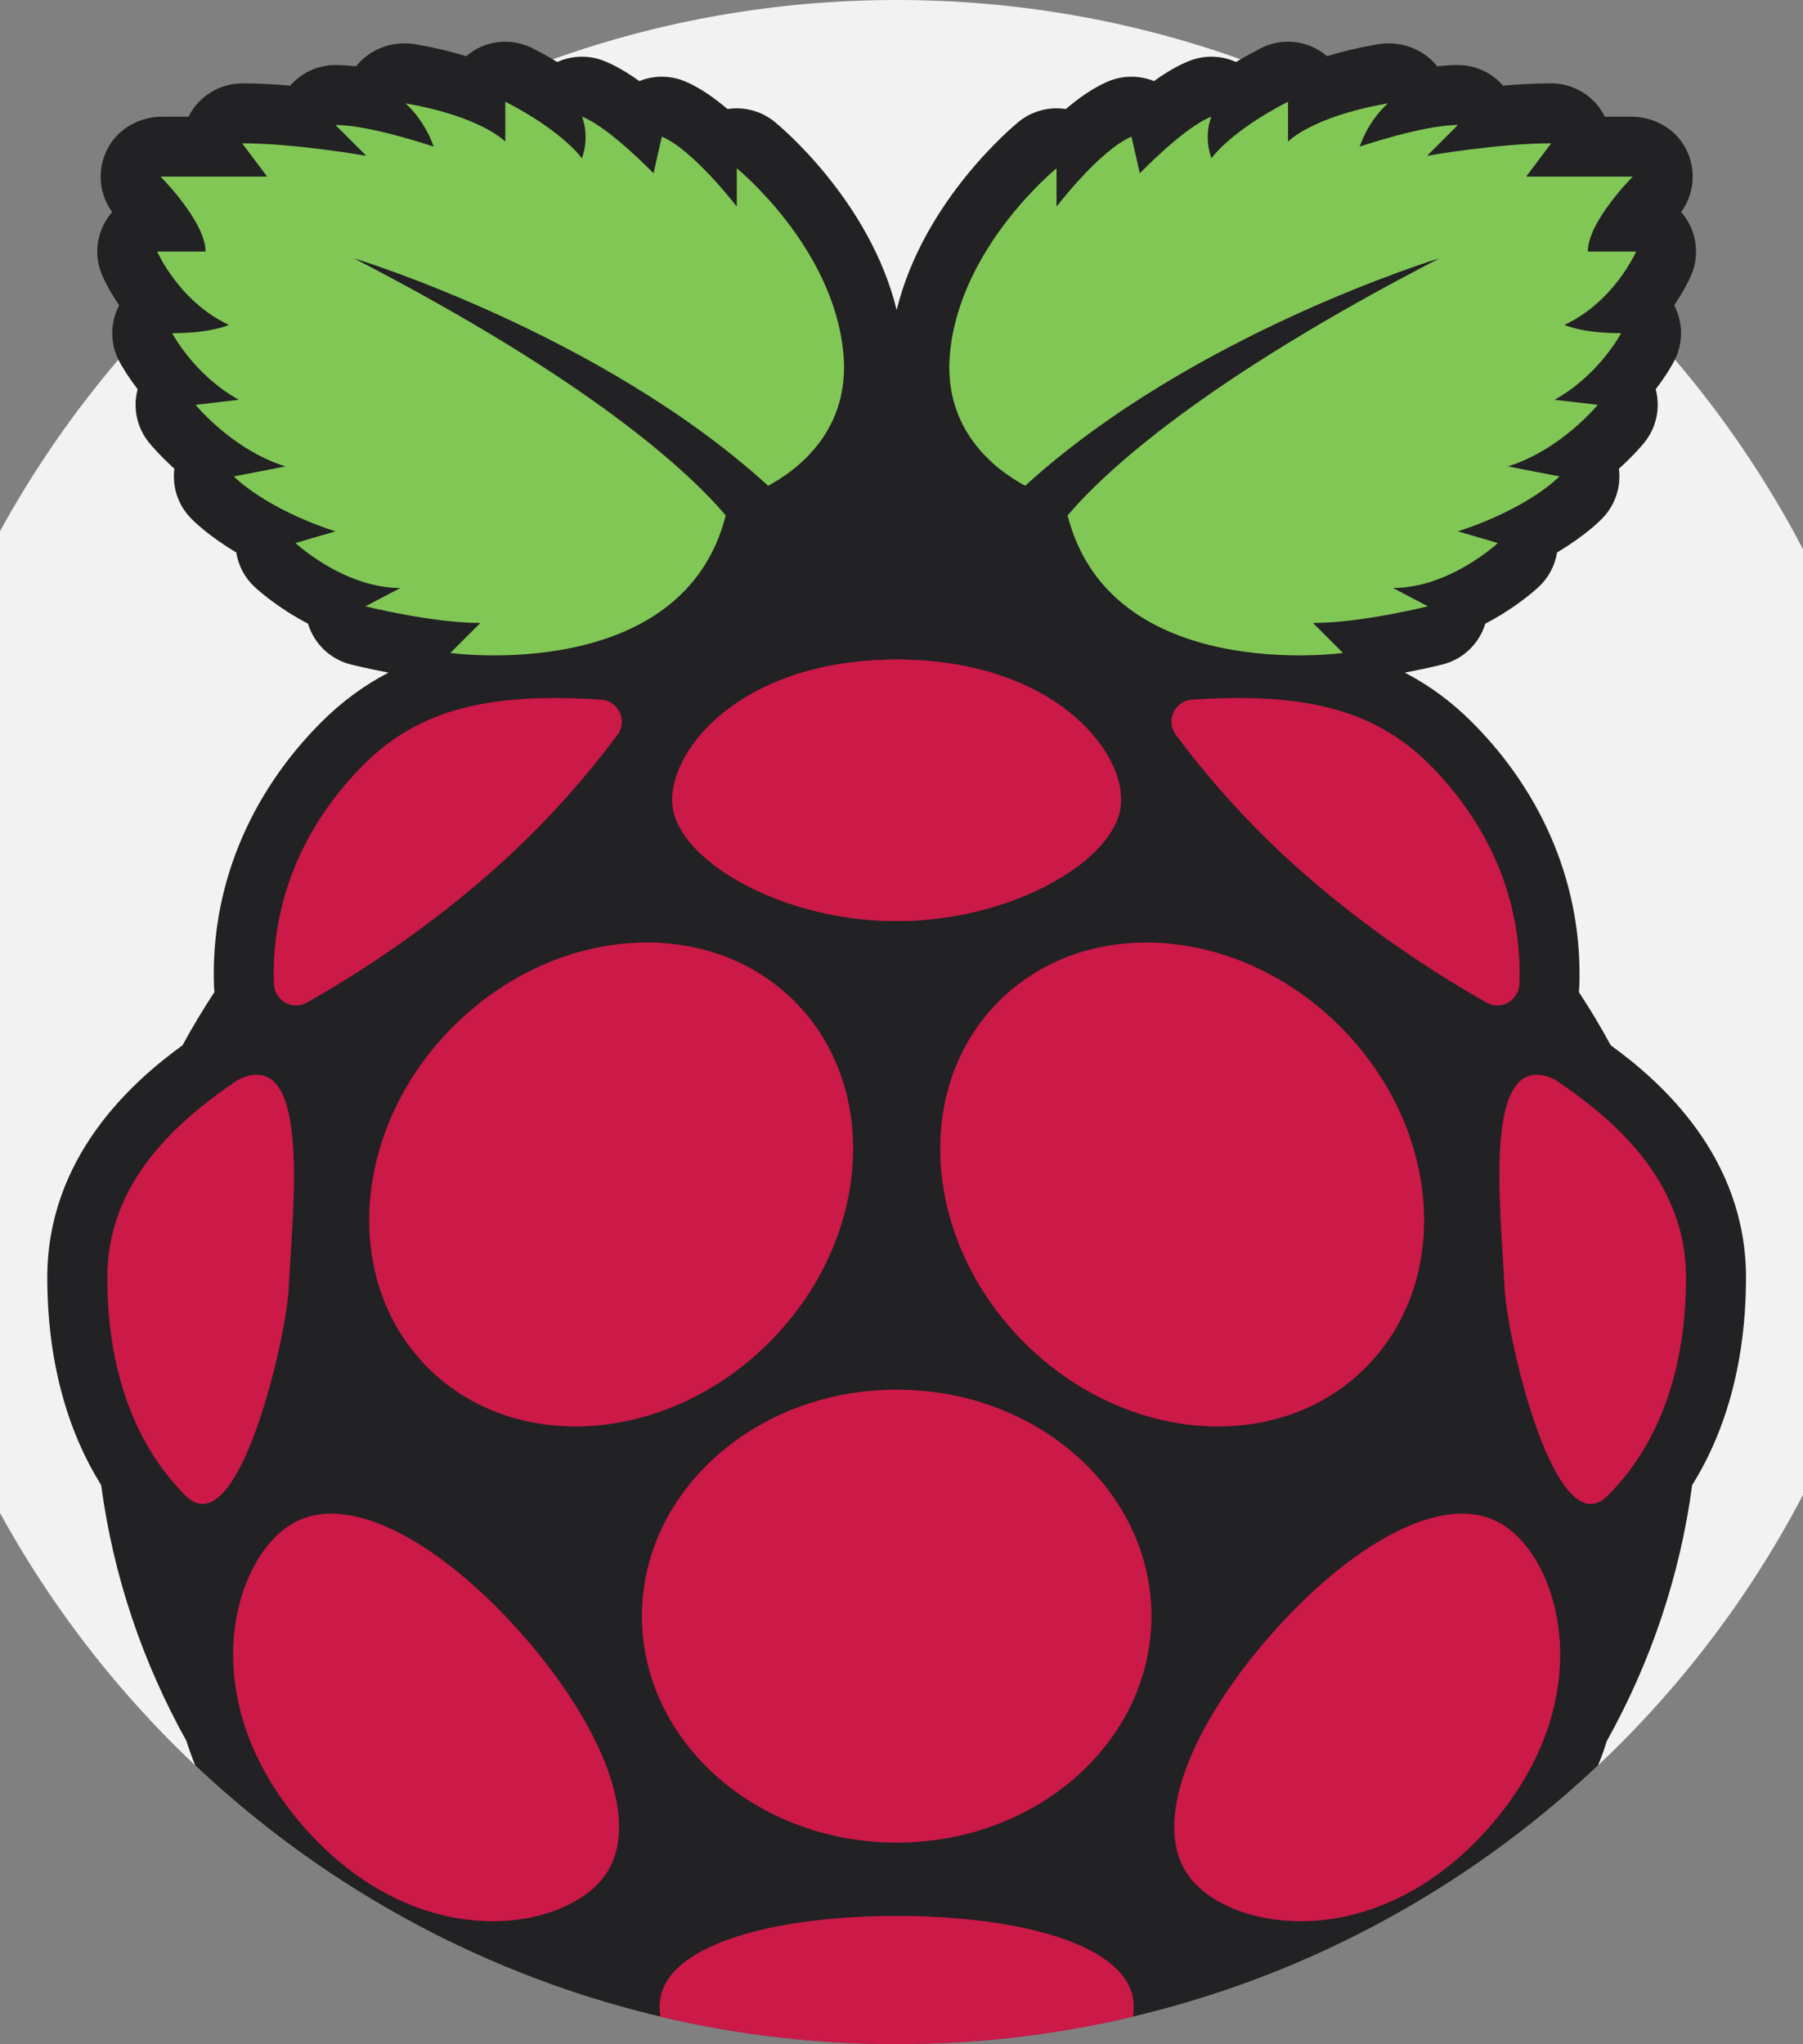 <svg width="187" height="212" viewBox="0 0 187 212" fill="none" xmlns="http://www.w3.org/2000/svg">
<rect x="0" y="0" width="187" height="212" fill="#808080" stroke="none"/>
<g clip-path="url(#clip0_342_832)">
<path d="M199 106C199 136.376 186.224 163.772 165.746 183.09C152.447 195.646 135.902 204.797 117.505 209.153C109.64 211.014 101.432 212 93 212C84.563 212 76.36 211.014 68.495 209.153C50.094 204.797 33.549 195.646 20.249 183.09C-0.224 163.768 -13 136.376 -13 106C-13 79.79 -3.486 55.795 12.28 37.295C24.195 23.307 39.684 12.456 57.332 6.152C68.477 2.168 80.483 0 93 0C105.517 0 117.523 2.168 128.668 6.152C146.316 12.456 161.8 23.303 173.716 37.29C189.486 55.791 199 79.786 199 106Z" fill="#F2F2F2"/>
<path d="M181.087 132.487C181.087 140.824 179.175 148.136 175.506 154.016C174.238 163.5 171.176 172.451 166.65 180.568C166.386 181.422 166.084 182.263 165.746 183.09C146.761 201.015 121.165 212 92.999 212C64.829 212 39.234 201.015 20.248 183.09C19.912 182.262 19.61 181.421 19.344 180.568C14.819 172.451 11.755 163.5 10.492 154.016C6.823 148.136 4.906 140.824 4.906 132.487C4.906 119.979 13.745 112.161 18.928 108.41C19.955 106.523 21.061 104.679 22.243 102.885C22.218 102.677 22.202 102.467 22.195 102.258C21.831 92.156 25.786 82.434 33.327 74.892C35.447 72.776 37.744 71.081 40.293 69.757C38.238 69.368 36.728 68.999 36.39 68.913C35.347 68.652 34.389 68.125 33.61 67.384C32.831 66.642 32.258 65.711 31.947 64.682C28.845 63.072 26.785 61.22 26.405 60.87C25.391 59.924 24.722 58.666 24.506 57.296C21.646 55.591 20.149 54.116 19.738 53.683C19.103 53.013 18.625 52.21 18.339 51.332C18.053 50.454 17.966 49.524 18.085 48.608C16.588 47.258 15.67 46.168 15.458 45.908C14.836 45.144 14.405 44.243 14.2 43.28C13.994 42.316 14.021 41.318 14.277 40.366C13.113 38.852 12.482 37.688 12.343 37.424L12.278 37.295C11.847 36.416 11.63 35.449 11.643 34.471C11.657 33.493 11.901 32.532 12.356 31.666C11.287 30.087 10.729 28.862 10.603 28.564C10.192 27.618 10.023 26.585 10.112 25.558C10.2 24.53 10.543 23.541 11.11 22.68C11.27 22.433 11.447 22.204 11.633 21.987C10.878 20.949 10.462 19.702 10.442 18.418C10.421 17.134 10.798 15.876 11.521 14.814C12.706 13.066 14.757 12.101 16.868 12.101H19.546L19.555 12.084C20.624 9.981 22.778 8.644 25.136 8.644C26.733 8.644 28.442 8.739 30.099 8.882C30.682 8.211 31.403 7.673 32.212 7.305C33.021 6.936 33.9 6.745 34.789 6.745C35.464 6.745 36.186 6.796 36.93 6.879C38.116 5.365 40.011 4.495 41.975 4.495C42.352 4.495 42.733 4.525 43.109 4.59C45.108 4.941 46.847 5.365 48.357 5.828C49.485 4.86 50.921 4.327 52.407 4.326C53.38 4.326 54.358 4.556 55.249 5.014C55.993 5.395 56.686 5.775 57.33 6.152C57.49 6.242 57.646 6.338 57.802 6.429C58.605 6.068 59.474 5.88 60.355 5.879C61.086 5.879 61.826 6.009 62.535 6.277C63.759 6.736 65.058 7.514 66.308 8.41C67.05 8.11 67.843 7.956 68.644 7.956C69.462 7.956 70.284 8.116 71.054 8.44C72.551 9.072 74.057 10.123 75.45 11.309C75.769 11.261 76.091 11.236 76.414 11.235C77.812 11.235 79.201 11.707 80.33 12.624C80.771 12.983 90.203 20.745 92.998 32.15C95.789 20.745 105.22 12.983 105.662 12.624C106.769 11.725 108.151 11.235 109.577 11.235C109.902 11.235 110.226 11.261 110.546 11.309C111.935 10.123 113.441 9.072 114.938 8.44C115.703 8.12 116.523 7.955 117.352 7.956C118.144 7.956 118.936 8.107 119.684 8.41C120.935 7.514 122.233 6.736 123.457 6.277C124.156 6.014 124.896 5.879 125.642 5.879C126.521 5.879 127.39 6.07 128.19 6.429C128.346 6.334 128.502 6.243 128.666 6.152C129.348 5.754 130.041 5.375 130.743 5.014C131.691 4.527 132.748 4.291 133.814 4.331C134.879 4.37 135.916 4.683 136.826 5.239C137.116 5.412 137.384 5.611 137.639 5.828C139.144 5.365 140.884 4.941 142.883 4.59C143.257 4.527 143.636 4.495 144.016 4.495C145.981 4.495 147.875 5.365 149.061 6.879C149.805 6.796 150.528 6.745 151.203 6.745C153.037 6.745 154.733 7.55 155.897 8.882C157.558 8.739 159.276 8.644 160.877 8.644C162.035 8.643 163.171 8.967 164.155 9.578C165.139 10.189 165.932 11.063 166.445 12.101H169.158C171.269 12.101 173.315 13.075 174.493 14.831C175.21 15.893 175.582 17.149 175.558 18.43C175.534 19.711 175.115 20.953 174.358 21.987C174.549 22.203 174.726 22.433 174.886 22.68C175.451 23.542 175.793 24.531 175.881 25.558C175.969 26.585 175.802 27.618 175.393 28.564C175.263 28.862 174.705 30.087 173.64 31.666C174.094 32.532 174.338 33.492 174.351 34.469C174.363 35.447 174.145 36.413 173.714 37.291C173.693 37.338 173.671 37.381 173.649 37.425C173.511 37.688 172.884 38.852 171.72 40.367C171.975 41.318 172.001 42.317 171.795 43.281C171.589 44.244 171.157 45.145 170.534 45.909C170.326 46.168 169.409 47.259 167.908 48.608C168.026 49.524 167.939 50.455 167.653 51.332C167.367 52.21 166.89 53.013 166.255 53.684C165.848 54.116 164.347 55.592 161.491 57.296C161.271 58.666 160.601 59.923 159.588 60.87C159.207 61.22 157.152 63.072 154.049 64.682C153.737 65.712 153.163 66.643 152.384 67.384C151.604 68.126 150.646 68.653 149.602 68.913C149.264 69 147.754 69.368 145.699 69.757C148.247 71.081 150.549 72.777 152.665 74.893C160.206 82.434 164.16 92.156 163.801 102.258C163.792 102.468 163.776 102.677 163.754 102.885C164.932 104.681 166.036 106.524 167.063 108.41C172.248 112.161 181.087 119.979 181.087 132.487Z" fill="#222123"/>
<path d="M36.69 26.781C36.69 26.781 62.326 34.56 79.668 50.38C82.766 48.709 88.218 44.6 87.471 36.627C86.435 25.573 76.417 17.454 76.417 17.454V21.427C76.417 21.427 71.926 15.554 68.644 14.172L67.78 17.972C67.78 17.972 63.117 13.136 60.353 12.099C60.353 12.099 61.217 13.999 60.353 16.418C60.353 16.418 58.453 13.654 52.407 10.545V14.69C52.407 14.69 49.989 12.099 42.044 10.718C42.044 10.718 43.944 12.272 44.981 15.209C44.981 15.209 38.417 12.963 34.79 12.963L37.986 16.159C37.986 16.159 30.645 14.864 25.118 14.864L27.709 18.318H16.654C16.654 18.318 21.317 22.981 21.317 26.09H16.309C16.309 26.09 18.554 31.273 23.736 33.691C23.736 33.691 22.009 34.554 17.863 34.554C17.863 34.554 20.109 38.873 24.772 41.463L20.282 41.982C20.282 41.982 24.081 46.645 29.609 48.372L24.254 49.409C24.254 49.409 27.363 52.691 34.79 55.108L30.645 56.318C30.645 56.318 35.654 60.981 41.526 60.981L37.899 62.881C37.899 62.881 44.808 64.608 49.817 64.608L46.708 67.717C46.708 67.717 70.795 71.049 75.271 53.453C71.416 48.917 61.333 39.523 36.69 26.781Z" fill="#81C756"/>
<path d="M92.998 95.525C104.571 95.525 114.934 89.653 116.143 84.126C117.353 78.598 109.753 68.408 92.998 68.408C76.243 68.408 68.644 78.599 69.853 84.126C71.062 89.653 81.425 95.525 92.998 95.525ZM117.505 209.153C109.639 211.014 101.432 212 92.999 212C84.562 212 76.359 211.014 68.494 209.153C68.372 208.374 68.39 207.639 68.545 206.968C69.822 201.443 80.772 198.7 92.999 198.7C105.226 198.7 116.172 201.443 117.453 206.968C117.609 207.635 117.626 208.374 117.505 209.153ZM54.2 169.561C46.131 160.376 36.311 154.429 30.243 158.059C24.175 161.69 19.842 176.185 31.525 189.483C43.209 202.781 58.141 200.349 62.523 194.799C66.904 189.249 62.27 178.746 54.2 169.561ZM62.361 72.563C64.163 72.684 65.119 74.757 64.043 76.206C60.161 81.426 55.74 86.222 50.853 90.517C43.71 96.782 36.62 101.271 31.815 103.985C30.309 104.836 28.471 103.762 28.409 102.034C28.067 92.486 32.308 84.709 37.726 79.29C43.45 73.565 50.744 71.786 62.361 72.563ZM24.772 111.934C17.518 116.771 11.127 123.161 11.127 132.488C11.127 141.816 13.804 149.675 19.245 155.115C24.685 160.556 29.728 138.702 29.953 133.524C30.291 125.794 32.458 108.393 24.772 111.934Z" fill="#CB1948"/>
<path d="M93 191.098C107.593 191.098 119.422 180.582 119.422 167.61C119.422 154.637 107.593 144.121 93 144.121C78.408 144.121 66.578 154.637 66.578 167.61C66.578 180.582 78.408 191.098 93 191.098Z" fill="#CB1948"/>
<path d="M82.396 103.835C73.347 94.786 57.501 95.959 47.003 106.457C36.505 116.954 35.331 132.8 44.38 141.85C53.43 150.899 69.276 149.726 79.773 139.228C90.271 128.731 91.445 112.885 82.396 103.835Z" fill="#CB1948"/>
<path d="M149.308 26.781C149.308 26.781 123.671 34.56 106.329 50.38C103.232 48.709 97.779 44.6 98.527 36.627C99.563 25.573 109.581 17.454 109.581 17.454V21.427C109.581 21.427 114.072 15.554 117.354 14.172L118.217 17.972C118.217 17.972 122.881 13.136 125.645 12.099C125.645 12.099 124.781 13.999 125.645 16.418C125.645 16.418 127.545 13.654 133.59 10.545V14.69C133.59 14.69 136.008 12.099 143.953 10.718C143.953 10.718 142.054 12.272 141.017 15.209C141.017 15.209 147.58 12.963 151.208 12.963L148.012 16.159C148.012 16.159 155.353 14.864 160.88 14.864L158.289 18.318H169.343C169.343 18.318 164.68 22.981 164.68 26.09H169.689C169.689 26.09 167.443 31.273 162.261 33.691C162.261 33.691 163.988 34.554 168.134 34.554C168.134 34.554 165.888 38.873 161.225 41.463L165.716 41.982C165.716 41.982 161.916 46.645 156.389 48.372L161.743 49.409C161.743 49.409 158.634 52.691 151.207 55.108L155.352 56.318C155.352 56.318 150.343 60.981 144.471 60.981L148.098 62.881C148.098 62.881 141.189 64.608 136.18 64.608L139.289 67.717C139.289 67.717 115.202 71.049 110.726 53.453C114.582 48.917 124.665 39.523 149.308 26.781Z" fill="#81C756"/>
<path d="M92.998 95.525C81.425 95.525 71.062 89.653 69.853 84.126C68.644 78.598 76.243 68.408 92.998 68.408C109.753 68.408 117.352 78.599 116.143 84.126C114.934 89.653 104.571 95.525 92.998 95.525ZM131.796 169.561C139.865 160.376 149.685 154.429 155.753 158.059C161.821 161.69 166.154 176.185 154.471 189.483C142.787 202.781 127.855 200.349 123.473 194.799C119.092 189.249 123.726 178.746 131.796 169.561ZM123.635 72.563C121.833 72.684 120.877 74.757 121.953 76.206C125.835 81.426 130.256 86.222 135.143 90.517C142.286 96.782 149.377 101.271 154.182 103.985C155.687 104.836 157.525 103.762 157.587 102.034C157.93 92.486 153.688 84.709 148.27 79.29C142.546 73.565 135.252 71.786 123.635 72.563ZM161.224 111.934C168.478 116.771 174.869 123.161 174.869 132.488C174.869 141.816 172.192 149.675 166.751 155.115C161.311 160.556 156.268 138.702 156.042 133.524C155.705 125.794 153.538 108.393 161.224 111.934Z" fill="#CB1948"/>
<path d="M103.601 103.838C94.552 112.888 95.726 128.733 106.224 139.231C116.721 149.728 132.567 150.902 141.617 141.852C150.666 132.802 149.492 116.957 138.994 106.459C128.497 95.962 112.651 94.788 103.601 103.838Z" fill="#CB1948"/>
</g>
<defs>
<clipPath id="clip0_342_832">
<rect width="187" height="212" fill="white"/>
</clipPath>
</defs>
</svg>
